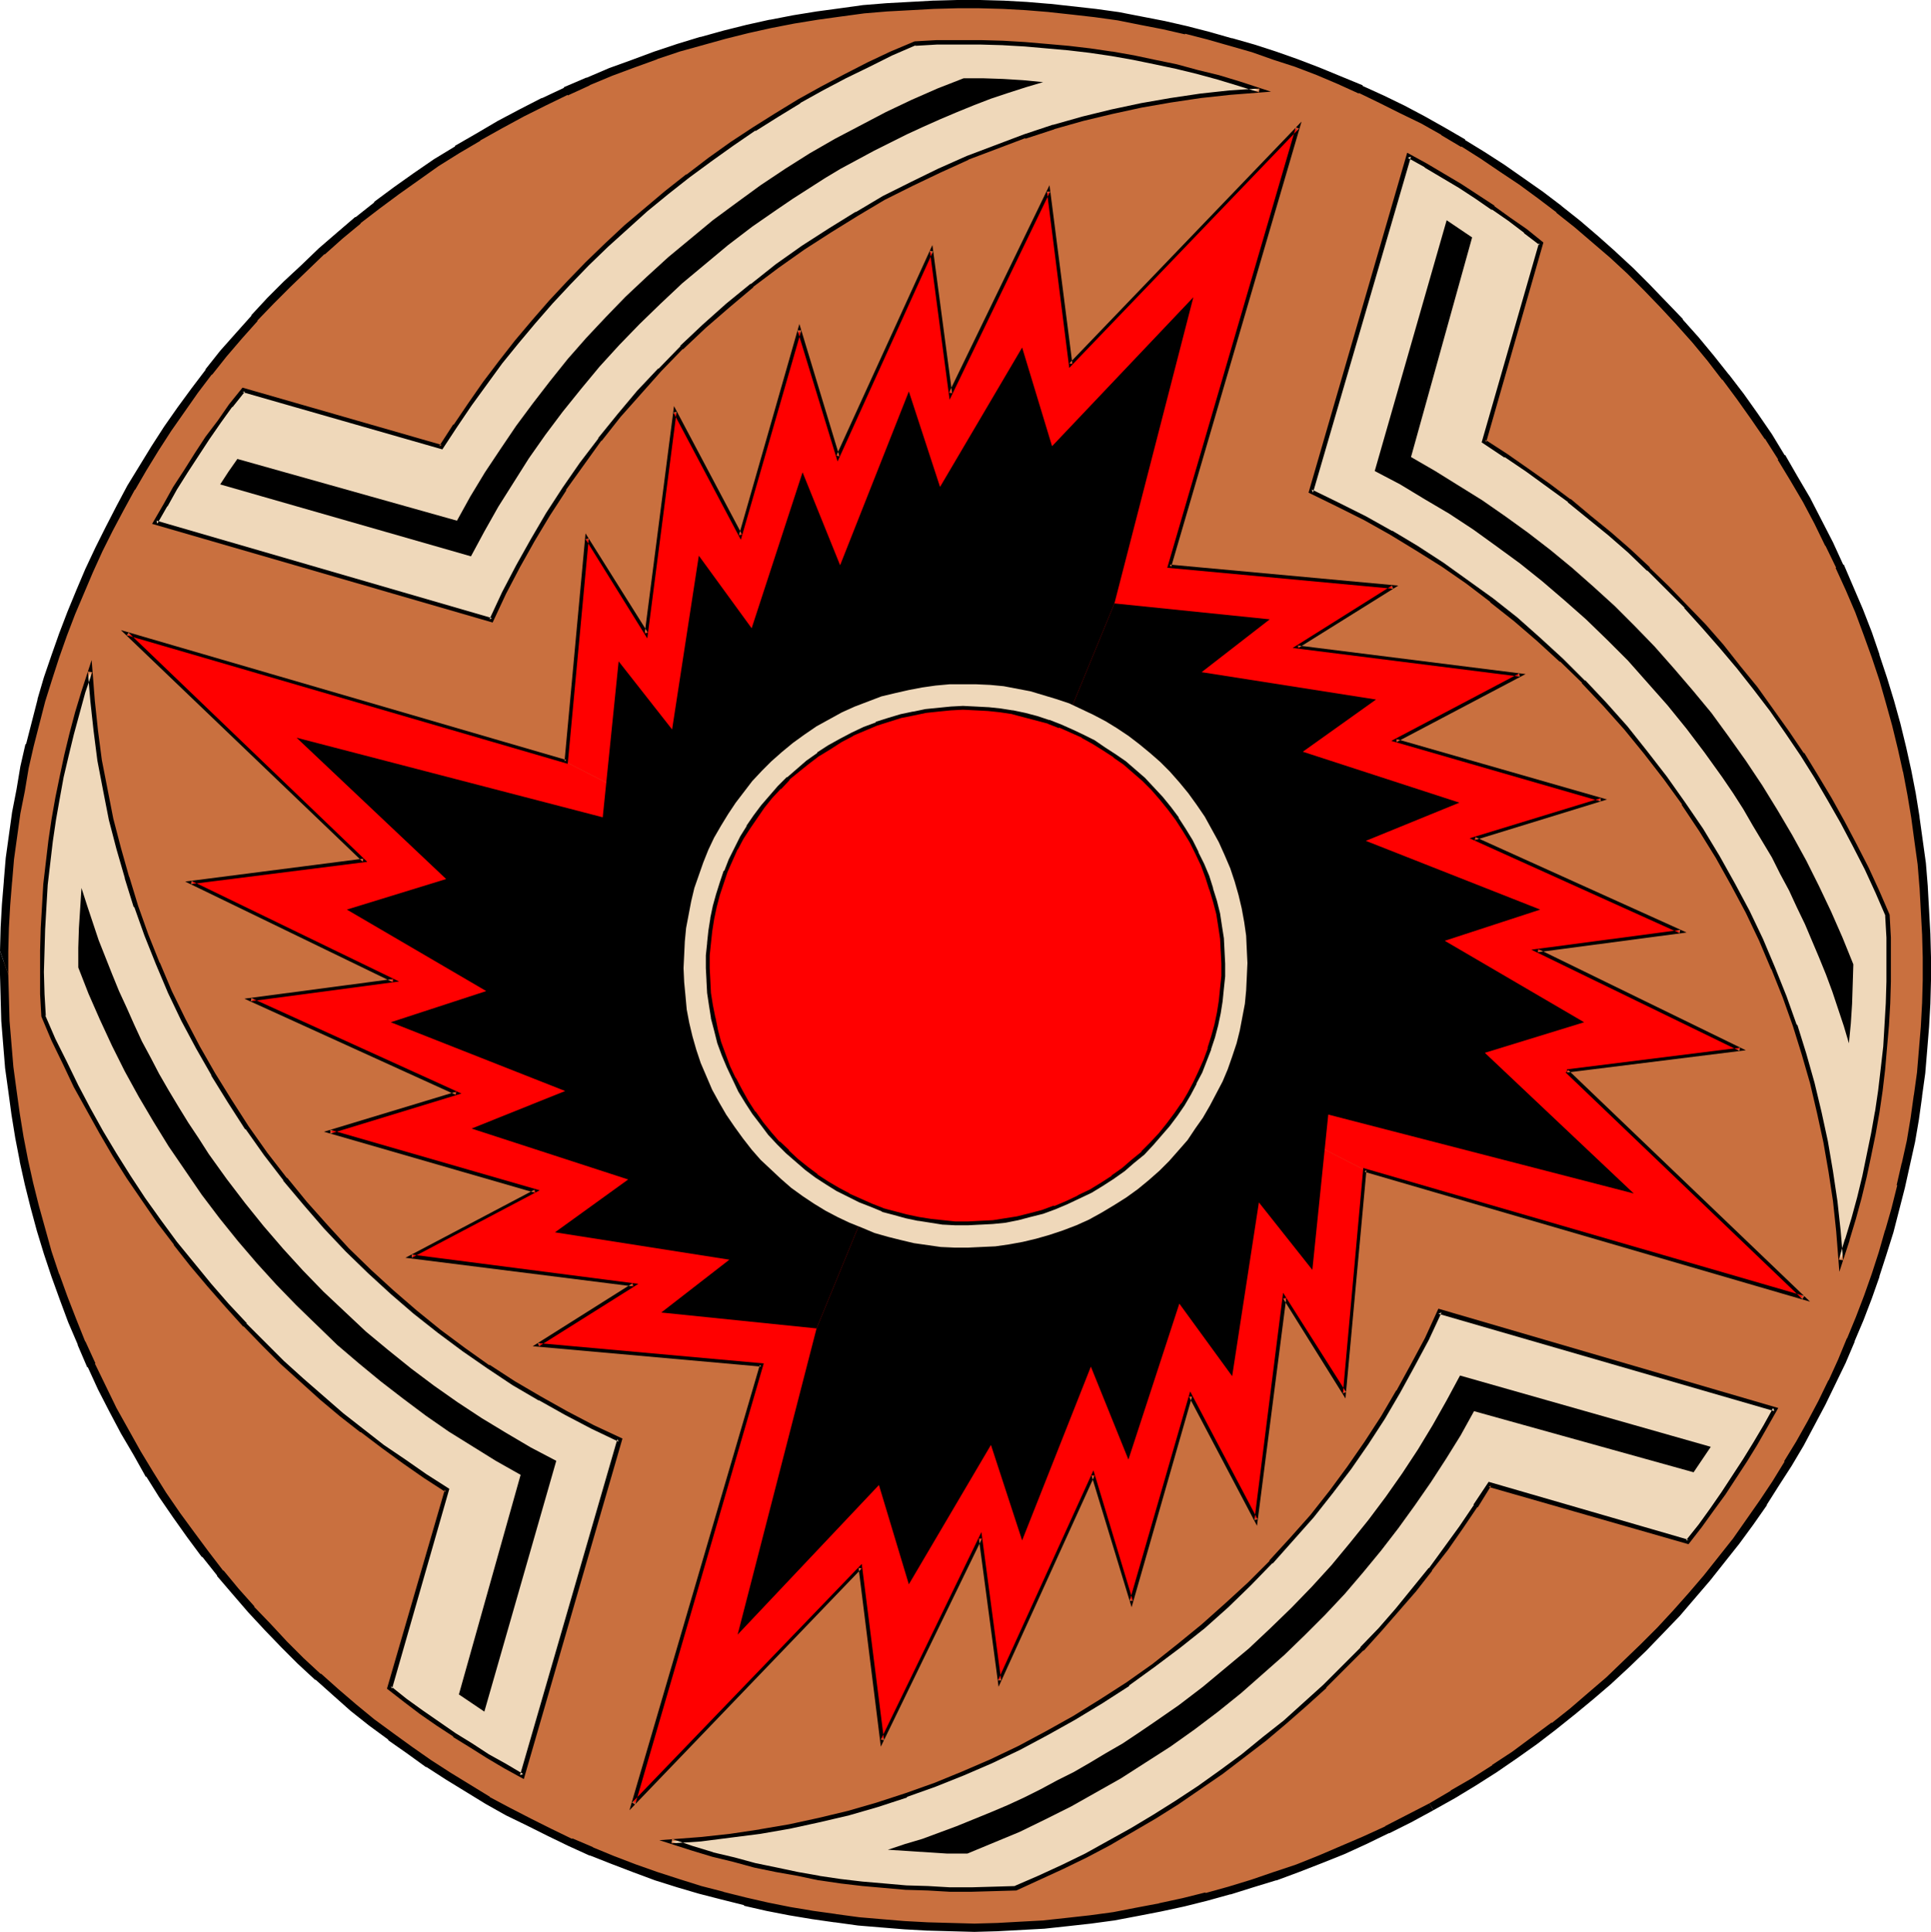 <?xml version="1.0" encoding="UTF-8" standalone="no"?>
<svg
   version="1.0"
   width="129.724mm"
   height="129.766mm"
   id="svg23"
   sodipodi:docname="Rosette 37.wmf"
   xmlns:inkscape="http://www.inkscape.org/namespaces/inkscape"
   xmlns:sodipodi="http://sodipodi.sourceforge.net/DTD/sodipodi-0.dtd"
   xmlns="http://www.w3.org/2000/svg"
   xmlns:svg="http://www.w3.org/2000/svg">
  <sodipodi:namedview
     id="namedview23"
     pagecolor="#ffffff"
     bordercolor="#000000"
     borderopacity="0.25"
     inkscape:showpageshadow="2"
     inkscape:pageopacity="0.0"
     inkscape:pagecheckerboard="0"
     inkscape:deskcolor="#d1d1d1"
     inkscape:document-units="mm" />
  <defs
     id="defs1">
    <pattern
       id="WMFhbasepattern"
       patternUnits="userSpaceOnUse"
       width="6"
       height="6"
       x="0"
       y="0" />
  </defs>
  <path
     style="fill:#c9703f;fill-opacity:1;fill-rule:evenodd;stroke:none"
     d="m 363.438,458.782 5.494,-3.232 5.333,-3.232 5.171,-3.232 5.171,-3.555 5.01,-3.555 4.848,-3.717 4.848,-3.717 4.686,-4.04 4.525,-3.878 4.525,-4.202 4.363,-4.202 4.202,-4.202 4.04,-4.363 3.878,-4.525 3.878,-4.525 3.717,-4.686 3.717,-4.686 3.394,-4.848 3.394,-4.848 3.232,-5.01 3.07,-5.01 3.07,-5.01 2.747,-5.171 2.747,-5.171 2.586,-5.333 2.586,-5.333 2.262,-5.333 2.262,-5.494 2.101,-5.494 1.939,-5.494 1.778,-5.494 1.616,-5.656 1.616,-5.656 1.454,-5.656 1.293,-5.656 1.131,-5.818 0.97,-5.818 0.97,-5.656 0.646,-5.818 0.646,-5.979 0.485,-5.818 0.323,-5.818 v -5.979 l 0.162,-5.818 -0.162,-5.979 -0.323,-5.818 -0.323,-5.979 -0.646,-5.979 -0.646,-5.818 -0.808,-5.979 -0.97,-5.818 -1.293,-5.979 -1.293,-5.818 -1.293,-5.818 -1.616,-5.818 -1.778,-5.818 -1.939,-5.818 -2.101,-5.818 -2.101,-5.656 -2.424,-5.656 -2.424,-5.818 -2.747,-5.494 -2.747,-5.656 -3.07,-5.494 -3.07,-5.494 -3.232,-5.333 -3.394,-5.333 -3.394,-5.171 -3.717,-5.01 -3.717,-4.848 -3.717,-4.848 -3.878,-4.686 -4.04,-4.525 -4.04,-4.525 -4.202,-4.202 -4.363,-4.202 -4.363,-4.202 -4.525,-3.878 -4.525,-3.878 -4.686,-3.717 -4.686,-3.555 -4.686,-3.555 -5.01,-3.394 -4.848,-3.232 -5.01,-3.07 -5.01,-2.909 -5.171,-2.909 -5.171,-2.747 -5.333,-2.586 -5.333,-2.424 -5.333,-2.424 -5.494,-2.262 -5.494,-2.101 -5.494,-1.939 -5.494,-1.778 -5.656,-1.616 -5.656,-1.616 -5.656,-1.454 -5.818,-1.293 -5.656,-1.131 -5.818,-0.97 -5.818,-0.808 -5.818,-0.808 -5.818,-0.485 -5.818,-0.485 -5.979,-0.323 -5.818,-0.162 h -5.818 l -5.979,0.162 -5.979,0.162 -5.818,0.323 -5.979,0.646 -5.818,0.646 -5.979,0.808 -5.979,1.131 -5.818,1.131 -5.818,1.293 -5.979,1.454 -5.818,1.616 -5.818,1.616 -5.818,1.939 -5.656,2.101 -5.818,2.101 -5.656,2.424 -5.656,2.586 -5.656,2.586 -5.494,2.909 -5.656,2.909 -5.494,3.07 -5.333,3.232 -5.333,3.394 -5.01,3.555 -5.01,3.555 -5.01,3.717 -4.686,3.717 -4.686,3.878 -4.525,4.04 -4.525,4.04 -4.363,4.202 -4.202,4.363 -4.04,4.363 -4.04,4.525 -3.878,4.525 -3.717,4.686 -3.555,4.686 -3.555,4.686 -3.394,5.01 -3.07,4.848 -3.07,5.01 -3.07,5.01 -2.909,5.333 -2.747,5.171 -2.586,5.171 -2.424,5.333 -2.262,5.494 -2.262,5.333 -2.101,5.494 -1.939,5.494 -1.778,5.494 -1.778,5.656 -1.454,5.656 -1.454,5.656 -1.293,5.818 -1.131,5.818 -0.97,5.656 -0.97,5.818 -0.646,5.818 -0.646,5.818 -0.323,5.818 -0.323,5.979 -0.323,5.818 v 5.979 l 0.162,5.818 0.323,5.979 0.323,5.979 0.646,5.818 0.646,5.979 0.808,5.818 1.131,5.979 0.97,5.818 1.293,5.818 1.616,5.979 1.616,5.818 1.616,5.818 1.939,5.818 2.101,5.656 2.101,5.818 2.424,5.656 2.586,5.656 2.586,5.656 2.909,5.656 2.909,5.494 3.07,5.494 3.232,5.333 3.394,5.333 3.555,5.01 3.555,5.01 3.717,5.01 3.717,4.848 3.878,4.525 4.04,4.686 4.04,4.363 4.202,4.363 4.363,4.202 4.363,4.04 4.525,4.04 4.525,3.878 4.525,3.717 4.848,3.555 4.686,3.555 4.848,3.394 5.01,3.07 5.01,3.232 5.01,2.909 5.171,2.909 5.333,2.747 5.171,2.586 5.333,2.424 5.333,2.262 5.494,2.262 5.494,2.101 5.494,1.939 5.494,1.939 5.656,1.616 5.656,1.454 5.656,1.454 5.818,1.293 5.656,1.131 5.818,1.131 5.818,0.808 5.818,0.646 5.818,0.646 5.818,0.485 5.979,0.323 5.818,0.162 h 5.979 l 5.818,-0.162 5.979,-0.323 5.818,-0.323 5.979,-0.485 5.818,-0.808 5.979,-0.808 5.818,-0.97 5.979,-1.131 5.818,-1.293 5.818,-1.454 5.979,-1.616 5.818,-1.778 5.656,-1.939 5.818,-1.939 5.656,-2.262 5.818,-2.262 5.656,-2.586 5.494,-2.586 5.656,-2.909 z"
     id="path1" />
  <path
     style="fill:#000000;fill-opacity:1;fill-rule:evenodd;stroke:none"
     d="m 363.923,459.59 5.494,-3.07 v 0 l 5.333,-3.232 v 0 l 5.333,-3.394 v 0 l 5.171,-3.555 5.01,-3.555 4.848,-3.717 v 0 l 4.848,-3.878 v 0 l 4.686,-3.878 4.525,-3.878 0.162,-0.162 4.363,-4.04 4.363,-4.202 4.202,-4.363 4.202,-4.363 v 0 l 3.878,-4.525 3.878,-4.525 3.717,-4.686 v 0 l 3.717,-4.686 v 0 l 3.555,-4.848 3.394,-4.848 v -0.162 l 3.07,-4.848 3.232,-5.01 v 0 l 3.07,-5.171 v 0 l 2.747,-5.171 2.747,-5.171 2.586,-5.333 v 0 l 2.586,-5.333 v 0 l 2.262,-5.333 v -0.162 l 2.262,-5.333 2.101,-5.494 1.939,-5.494 v -0.162 l 1.778,-5.494 1.778,-5.656 v 0 l 1.454,-5.656 1.454,-5.656 v 0 l 1.293,-5.818 v 0 l 1.293,-5.818 0.97,-5.656 0.808,-5.818 v -0.162 l 0.808,-5.818 0.485,-5.818 v 0 l 0.485,-5.979 0.323,-5.818 v 0 l 0.162,-5.979 v -5.818 l -0.162,-5.979 v 0 l -0.323,-5.979 -0.323,-5.818 v -0.162 l -0.485,-5.979 -0.808,-5.818 -0.808,-5.818 v -0.162 l -0.97,-5.979 -1.131,-5.818 v 0 l -1.293,-5.818 -1.454,-5.979 v 0 l -1.616,-5.818 v 0 l -1.778,-5.818 -1.939,-5.818 v -0.162 l -1.939,-5.656 -2.262,-5.818 -2.424,-5.656 v 0 l -2.424,-5.656 h -0.162 l -2.586,-5.656 v 0 l -2.909,-5.656 -2.909,-5.656 -3.232,-5.494 v 0 l -3.07,-5.333 h -0.162 l -3.232,-5.333 v 0 l -3.555,-5.171 -3.555,-5.01 -3.717,-4.848 -0.162,-0.162 -3.717,-4.686 -3.878,-4.686 -4.04,-4.525 v -0.162 l -4.202,-4.363 -4.202,-4.363 -4.202,-4.202 -4.363,-4.04 -0.162,-0.162 -4.363,-3.878 -4.525,-3.878 -4.686,-3.717 -0.162,-0.162 -4.686,-3.555 -4.848,-3.394 -4.848,-3.394 v 0 l -5.01,-3.232 -5.01,-3.07 v -0.162 l -5.01,-2.909 v 0 l -5.171,-2.909 -5.171,-2.747 -5.333,-2.586 v 0 l -5.333,-2.424 v -0.162 l -5.494,-2.262 v 0 l -5.494,-2.262 -5.494,-2.101 -5.494,-1.939 v 0 l -5.494,-1.778 -5.656,-1.616 h -0.162 l -5.656,-1.616 -5.656,-1.454 v 0 L 295.728,5.333 v 0 l -5.818,-1.131 -5.818,-1.131 -5.818,-0.808 v 0 l -5.818,-0.646 -5.818,-0.646 h -0.162 L 260.661,0.485 254.843,0.162 248.864,0 h -5.818 l -5.979,0.162 h -0.162 l -5.818,0.323 -5.979,0.323 v 0 l -5.979,0.485 -5.818,0.808 -5.979,0.808 v 0 l -5.979,0.97 -5.818,1.131 h -0.162 l -5.818,1.293 -5.818,1.454 v 0 l -5.818,1.616 h -0.162 l -5.818,1.778 -5.818,1.939 v 0 l -5.656,2.101 -5.818,2.101 -5.656,2.424 h -0.162 l -5.656,2.424 v 0.162 l -5.494,2.586 h -0.162 l -5.656,2.909 -5.494,2.909 -5.494,3.232 v 0 l -5.333,3.07 v 0.162 l -5.333,3.232 v 0 l -5.171,3.555 -5.01,3.555 -5.01,3.717 v 0.162 l -4.686,3.717 h -0.162 l -4.525,3.878 -4.686,4.04 v 0 l -4.363,4.202 -4.525,4.202 -4.202,4.202 -4.04,4.363 v 0.162 l -4.04,4.525 -3.878,4.363 -3.717,4.686 v 0.162 l -3.555,4.686 v 0 l -3.555,4.848 -3.394,4.848 v 0 l -3.232,5.01 -3.07,5.01 v 0 l -3.07,5.01 v 0 l -2.747,5.171 -2.747,5.333 -2.586,5.171 v 0 l -2.586,5.494 v 0 l -2.262,5.333 v 0 l -2.262,5.494 -2.101,5.494 -1.939,5.494 v 0 l -1.939,5.656 -1.616,5.494 v 0.162 l -1.454,5.656 -1.454,5.656 H 6.464 l -1.293,5.656 v 0 l -0.97,5.818 -1.131,5.818 -0.808,5.818 v 0 l -0.808,5.818 -0.485,5.818 v 0.162 L 0.485,229.633 0.162,235.451 0,241.43 v 0 l 2.101,5.979 v -5.979 0.162 l 0.162,-5.979 0.323,-5.818 0.485,-5.979 v 0.162 l 0.485,-5.818 0.808,-5.818 v 0 l 0.808,-5.818 1.131,-5.656 0.97,-5.818 v 0 l 1.293,-5.656 v 0 l 1.454,-5.656 1.454,-5.656 v 0 l 1.778,-5.656 1.778,-5.494 v 0 l 1.939,-5.494 2.101,-5.494 2.262,-5.333 v 0 l 2.262,-5.333 v 0 l 2.424,-5.333 v 0 l 2.586,-5.171 2.747,-5.171 2.909,-5.333 v 0.162 l 2.909,-5.01 v 0 l 3.07,-5.01 3.232,-5.01 v 0 l 3.394,-4.848 3.394,-4.848 v 0 l 3.555,-4.686 v 0.162 l 3.717,-4.686 3.878,-4.525 4.04,-4.525 h -0.162 l 4.202,-4.363 4.202,-4.202 4.363,-4.202 4.363,-4.202 v 0.162 l 4.525,-4.04 4.686,-3.878 h -0.162 l 4.848,-3.717 v 0 l 5.01,-3.717 5.01,-3.555 5.01,-3.555 v 0 l 5.171,-3.232 v 0 l 5.494,-3.232 h -0.162 l 5.494,-3.07 5.656,-3.07 5.494,-2.747 v 0 l 5.656,-2.747 v 0.162 l 5.656,-2.586 h -0.162 l 5.818,-2.424 5.656,-2.101 5.818,-2.101 h -0.162 l 5.818,-1.939 5.818,-1.616 v 0 l 5.818,-1.616 v 0 l 5.818,-1.454 5.818,-1.293 v 0 l 5.818,-1.131 5.979,-0.97 v 0 l 5.818,-0.808 5.979,-0.808 5.818,-0.485 v 0 l 5.979,-0.323 5.818,-0.323 v 0 l 5.979,-0.162 h 5.818 -0.162 l 5.979,0.162 5.818,0.323 5.979,0.485 h -0.162 l 5.979,0.646 5.656,0.646 v 0 l 5.818,0.808 5.656,1.131 5.818,1.131 v 0 l 5.656,1.293 V 8.565 l 5.656,1.454 5.656,1.616 v 0 l 5.656,1.616 5.494,1.939 v 0 l 5.494,1.778 5.494,2.101 5.333,2.262 v 0 l 5.333,2.424 v -0.162 l 5.333,2.586 v 0 l 5.171,2.586 5.333,2.586 5.171,2.909 h -0.162 l 5.171,3.07 v -0.162 l 4.848,3.07 5.01,3.394 v 0 l 4.848,3.232 4.848,3.555 4.686,3.555 h -0.162 l 4.686,3.717 4.525,3.878 4.525,3.878 v 0 l 4.363,4.04 4.202,4.202 4.202,4.363 4.202,4.525 -0.162,-0.162 4.04,4.525 3.878,4.686 3.717,4.848 v -0.162 l 3.717,5.01 3.555,5.01 3.555,5.171 v -0.162 l 3.394,5.333 h -0.162 l 3.232,5.333 v 0 l 3.232,5.494 2.909,5.494 2.747,5.656 v -0.162 l 2.747,5.656 h -0.162 l 2.586,5.656 v 0 l 2.424,5.656 2.101,5.656 2.101,5.818 v 0 l 1.939,5.818 1.616,5.656 v 0 l 1.616,5.818 v 0 l 1.454,5.979 1.293,5.818 v -0.162 l 1.131,5.979 0.97,5.818 v 0 l 0.808,5.979 0.808,5.818 0.485,5.979 v -0.162 l 0.323,5.979 0.323,5.979 v -0.162 l 0.162,5.979 v 5.818 l -0.162,5.979 v -0.162 l -0.323,5.979 -0.485,5.818 v 0 l -0.485,5.818 -0.808,5.818 v -0.162 l -0.808,5.818 -0.97,5.818 -1.293,5.818 v -0.162 l -1.293,5.656 h 0.162 l -1.454,5.818 -1.616,5.656 v -0.162 l -1.616,5.656 -1.778,5.494 v 0 l -1.939,5.494 -2.101,5.494 -2.262,5.494 v -0.162 l -2.262,5.494 v 0 l -2.424,5.333 v -0.162 l -2.586,5.333 -2.747,5.171 -2.909,5.171 v 0 l -3.07,5.01 h 0.162 l -3.07,5.01 -3.232,4.848 v 0 l -3.394,4.848 -3.394,4.848 v 0 l -3.717,4.686 v 0 l -3.717,4.686 -3.878,4.525 -3.878,4.363 v 0 l -4.04,4.363 -4.202,4.202 -4.363,4.202 -4.363,4.202 v 0 l -4.525,3.878 -4.686,4.04 v 0 l -4.686,3.717 v -0.162 l -5.01,3.717 -5.01,3.717 -5.171,3.394 h 0.162 l -5.333,3.394 v 0 l -5.333,3.07 h 0.162 l -5.494,3.232 z"
     id="path2" />
  <path
     style="fill:#000000;fill-opacity:1;fill-rule:evenodd;stroke:none"
     d="m 0,241.43 v 5.979 l 0.162,5.818 v 0.162 l 0.162,5.818 0.485,5.979 v 0 l 0.485,5.979 0.808,5.818 0.808,5.979 v 0 l 0.97,5.979 1.131,5.818 v 0.162 l 1.293,5.818 v 0 l 1.454,5.818 1.616,5.979 v 0 l 1.778,5.818 1.939,5.818 v 0 l 2.101,5.818 2.101,5.656 2.424,5.656 v 0.162 l 2.424,5.656 h 0.162 l 2.586,5.656 v 0 l 2.909,5.656 2.909,5.494 3.232,5.494 v 0 l 3.07,5.494 h 0.162 l 3.232,5.171 v 0 l 3.555,5.171 3.555,5.01 3.717,5.01 h 0.162 l 3.717,4.686 v 0.162 l 3.878,4.525 4.04,4.686 v 0 l 4.202,4.525 4.202,4.363 4.202,4.202 4.363,4.04 h 0.162 l 4.525,4.04 4.363,3.878 4.686,3.717 v 0 l 4.848,3.555 v 0.162 l 4.848,3.394 4.686,3.394 h 0.162 l 5.01,3.232 5.01,3.07 v 0 l 5.01,3.07 v 0 l 5.171,2.909 5.333,2.586 5.171,2.586 v 0 l 5.333,2.586 v 0 l 5.333,2.424 h 0.162 l 5.333,2.101 5.494,2.101 5.656,2.101 v 0 l 5.656,1.778 5.494,1.616 5.656,1.454 v 0 l 5.818,1.454 v 0.162 l 5.656,1.293 v 0 l 5.818,1.131 5.818,0.97 5.656,0.808 h 0.162 l 5.818,0.808 5.818,0.485 v 0 l 5.979,0.485 5.818,0.323 h 0.162 l 5.818,0.162 5.979,0.162 5.818,-0.162 v 0 l 5.979,-0.323 5.979,-0.323 v 0 l 5.979,-0.646 5.818,-0.646 5.979,-0.808 v 0 l 5.979,-1.131 5.818,-1.131 v 0 l 5.979,-1.293 5.818,-1.454 v 0 l 5.818,-1.616 h 0.162 l 5.656,-1.778 5.818,-1.778 h 0.162 l 5.656,-2.101 5.818,-2.262 5.656,-2.262 v 0 l 5.656,-2.586 v 0 l 5.656,-2.747 h 0.162 l 5.494,-2.747 5.656,-3.07 -0.97,-1.778 -5.656,2.909 -5.656,2.909 h 0.162 l -5.656,2.586 v 0 l -5.656,2.424 v 0 l -5.656,2.424 -5.656,2.262 -5.818,1.939 v 0 l -5.656,1.939 -5.818,1.778 v 0 l -5.818,1.616 v -0.162 l -5.818,1.454 -5.979,1.293 h 0.162 l -5.979,1.131 -5.818,1.131 v 0 l -5.979,0.808 -5.818,0.646 -5.979,0.646 h 0.162 l -5.979,0.323 -5.818,0.323 v 0 l -5.818,0.162 -5.979,-0.162 -5.818,-0.162 v 0 l -5.979,-0.323 -5.818,-0.485 v 0 l -5.656,-0.485 -5.979,-0.808 h 0.162 l -5.818,-0.808 -5.818,-0.97 -5.656,-1.131 v 0 l -5.656,-1.293 v 0 l -5.818,-1.454 h 0.162 l -5.656,-1.454 -5.656,-1.778 -5.494,-1.778 v 0 l -5.494,-1.939 -5.494,-2.101 -5.494,-2.262 h 0.162 l -5.333,-2.262 v 0.162 l -5.333,-2.586 v 0 l -5.171,-2.586 -5.333,-2.747 -5.171,-2.747 h 0.162 l -5.01,-3.07 v 0 l -5.01,-3.07 -5.01,-3.232 v 0 l -4.848,-3.394 -4.686,-3.394 v 0 l -4.848,-3.555 v 0 l -4.525,-3.717 -4.525,-3.878 -4.525,-4.04 v 0.162 l -4.363,-4.04 -4.202,-4.202 -4.202,-4.525 -4.202,-4.363 h 0.162 l -4.04,-4.525 -3.878,-4.686 v 0.162 l -3.717,-4.848 v 0 l -3.717,-5.01 -3.555,-4.848 -3.555,-5.171 v 0 l -3.232,-5.171 v 0 l -3.232,-5.333 v 0 l -3.07,-5.494 -3.07,-5.494 -2.747,-5.656 v 0 l -2.747,-5.656 h 0.162 l -2.586,-5.656 v 0.162 l -2.262,-5.656 -2.262,-5.818 -2.101,-5.818 v 0.162 l -1.939,-5.818 -1.616,-5.818 v 0 l -1.616,-5.818 -1.454,-5.818 v 0 l -1.293,-5.818 v 0 l -1.131,-5.818 -0.97,-5.979 v 0 l -0.808,-5.818 -0.808,-5.979 -0.485,-5.818 v 0 l -0.485,-5.818 -0.162,-5.979 v 0 l -0.162,-5.818 z"
     id="path3" />
  <path
     style="fill:#efd8ba;fill-opacity:1;fill-rule:evenodd;stroke:none"
     d="m 319.806,22.947 -7.434,0.485 -7.595,0.97 -7.434,0.97 -7.595,1.454 -7.434,1.454 -7.434,1.939 -7.434,2.101 -7.272,2.262 -7.272,2.747 -7.272,2.747 -7.11,3.232 -7.11,3.394 -6.949,3.555 -6.949,4.04 -6.787,4.202 -6.787,4.363 -6.626,4.686 -6.302,5.01 -6.302,5.01 -5.979,5.171 -5.656,5.494 -5.494,5.656 -5.333,5.656 -5.01,5.979 -5.01,5.979 -4.525,6.302 -4.363,6.302 -4.202,6.464 -3.878,6.626 -3.717,6.626 -3.555,6.787 -3.232,6.949 -85.325,-24.886 2.586,-4.363 2.424,-4.363 2.747,-4.363 2.747,-4.202 2.747,-4.202 2.909,-4.04 3.07,-4.202 3.07,-3.878 50.258,14.544 3.555,-5.494 3.717,-5.494 3.878,-5.333 3.878,-5.333 4.202,-5.171 4.202,-5.01 4.363,-5.01 4.686,-5.01 4.686,-4.686 4.686,-4.686 5.01,-4.686 5.171,-4.363 5.333,-4.525 5.333,-4.202 5.494,-4.04 5.656,-4.04 5.656,-3.717 5.656,-3.555 5.818,-3.555 5.818,-3.232 5.656,-3.07 5.979,-2.909 5.979,-2.909 5.979,-2.586 5.494,-0.162 5.656,-0.162 h 5.494 l 5.656,0.323 5.494,0.162 5.494,0.485 5.656,0.646 5.494,0.646 5.494,0.808 5.494,0.808 5.333,1.131 5.494,1.293 5.333,1.293 5.333,1.454 5.333,1.454 z"
     id="path4" />
  <path
     style="fill:#000000;fill-opacity:1;fill-rule:evenodd;stroke:none"
     d="m 319.644,23.432 0.162,-0.97 -7.595,0.485 -7.434,0.808 -7.595,1.131 v 0 l -7.434,1.293 -7.595,1.616 -7.272,1.778 -7.434,2.101 h -0.162 l -7.272,2.424 v 0 l -7.272,2.747 -7.272,2.747 v 0 l -7.272,3.232 -6.949,3.394 -7.11,3.555 -6.787,4.04 h -0.162 l -6.787,4.202 -6.787,4.363 v 0 l -6.626,4.686 -6.302,5.01 h -0.162 l -6.141,5.01 -5.979,5.333 -5.656,5.333 v 0.162 l -5.494,5.656 h -0.162 l -5.333,5.656 -5.01,5.979 -4.848,5.979 v 0.162 l -4.686,6.141 -4.363,6.302 v 0 l -4.202,6.464 -3.878,6.626 v 0 l -3.717,6.626 -3.555,6.787 -3.232,6.949 0.646,-0.323 -85.163,-24.725 0.162,0.808 2.586,-4.525 v 0.162 l 2.424,-4.363 2.747,-4.363 2.747,-4.202 2.747,-4.202 v 0 l 2.909,-4.202 2.909,-4.04 v 0.162 l 3.232,-4.04 -0.646,0.162 50.742,14.544 3.717,-5.656 v 0 l 3.717,-5.494 3.878,-5.333 3.878,-5.333 v 0 l 4.202,-5.171 4.202,-5.01 4.363,-5.01 4.525,-4.848 v 0 l 4.686,-4.848 4.848,-4.686 v 0 l 5.01,-4.525 5.01,-4.525 5.333,-4.363 5.333,-4.202 v 0 l 5.494,-4.04 5.656,-4.04 5.656,-3.878 v 0.162 l 5.656,-3.555 5.818,-3.555 h -0.162 l 5.818,-3.232 5.818,-3.07 5.979,-2.909 5.818,-2.909 5.979,-2.586 -0.162,0.162 5.494,-0.323 h 5.656 5.494 l 5.656,0.162 h -0.162 l 5.656,0.323 5.494,0.485 5.494,0.485 5.494,0.646 5.494,0.808 v 0 l 5.494,0.97 5.494,1.131 5.333,1.131 5.333,1.293 5.333,1.454 v 0 l 5.333,1.616 5.171,1.616 3.07,-0.162 -7.918,-2.586 -5.333,-1.616 v 0 l -5.333,-1.293 -5.333,-1.454 -5.494,-1.131 -5.333,-1.131 -5.494,-0.97 h -0.162 l -5.494,-0.808 -5.494,-0.646 -5.494,-0.485 -5.656,-0.485 -5.494,-0.323 v 0 l -5.656,-0.162 h -5.494 -5.656 l -5.656,0.323 -6.141,2.586 -5.818,2.747 -5.979,3.07 -5.818,3.07 -5.818,3.232 v 0 l -5.818,3.555 -5.656,3.555 v 0 l -5.656,3.717 -5.656,4.04 -5.494,4.202 h -0.162 l -5.333,4.202 -5.171,4.363 -5.171,4.363 -5.01,4.686 v 0 l -4.848,4.686 -4.686,4.848 v 0 l -4.525,4.848 -4.363,5.01 -4.363,5.171 -4.04,5.171 v 0 l -4.04,5.333 -3.717,5.333 -3.717,5.494 h -0.162 l -3.555,5.494 0.646,-0.323 -50.581,-14.544 -3.394,4.202 v 0 l -2.909,4.202 -3.07,4.04 v 0 l -2.747,4.202 -2.747,4.363 -2.747,4.202 -2.424,4.363 v 0 l -2.909,5.01 86.456,25.048 3.394,-7.272 3.555,-6.787 3.717,-6.626 v 0 l 3.878,-6.464 4.202,-6.464 h -0.162 l 4.525,-6.302 4.525,-6.302 v 0.162 l 4.848,-6.141 5.171,-5.818 5.171,-5.818 v 0 L 173.397,88.557 v 0.162 l 5.818,-5.494 5.979,-5.171 6.141,-5.171 h -0.162 l 6.464,-4.848 6.626,-4.686 v 0 l 6.787,-4.363 6.787,-4.202 v 0 l 6.787,-4.04 7.11,-3.555 7.11,-3.394 7.11,-3.232 h -0.162 l 7.272,-2.747 7.272,-2.747 v 0.162 l 7.434,-2.424 h -0.162 l 7.434,-2.101 7.434,-1.778 7.434,-1.616 7.434,-1.293 v 0 l 7.595,-1.131 7.434,-0.808 10.342,-0.808 z"
     id="path5" />
  <path
     style="fill:#efd8ba;fill-opacity:1;fill-rule:evenodd;stroke:none"
     d="m 22.947,170.488 0.485,7.434 0.808,7.595 1.131,7.595 1.293,7.434 1.616,7.434 1.778,7.434 2.101,7.434 2.424,7.272 2.586,7.272 2.909,7.272 3.07,7.11 3.394,7.11 3.717,6.949 3.878,6.949 4.202,6.787 4.363,6.787 4.848,6.626 4.848,6.464 5.171,6.141 5.171,5.979 5.494,5.656 5.494,5.494 5.818,5.333 5.979,5.01 5.979,5.01 6.302,4.525 6.302,4.363 6.302,4.202 6.626,3.878 6.626,3.717 6.787,3.555 6.949,3.232 -24.725,85.325 -4.363,-2.586 -4.525,-2.424 -4.202,-2.747 -4.202,-2.586 -4.202,-2.909 -4.202,-2.909 -4.04,-3.07 -4.04,-3.07 14.544,-50.258 -5.494,-3.555 -5.333,-3.717 -5.494,-3.878 -5.171,-3.878 -5.171,-4.202 -5.171,-4.202 -5.01,-4.363 -4.848,-4.686 -4.848,-4.686 -4.686,-4.686 -4.525,-5.01 -4.525,-5.171 -4.363,-5.171 -4.202,-5.494 -4.202,-5.494 -4.04,-5.656 -3.717,-5.656 -3.555,-5.656 -3.394,-5.818 -3.232,-5.656 -3.07,-5.818 -2.909,-5.979 -2.909,-5.979 -2.586,-5.979 -0.162,-5.494 -0.162,-5.656 v -5.494 l 0.162,-5.656 0.323,-5.494 0.485,-5.494 0.485,-5.656 0.646,-5.494 0.808,-5.494 0.97,-5.333 1.131,-5.494 1.131,-5.333 1.454,-5.494 1.293,-5.333 1.616,-5.333 z"
     id="path6" />
  <path
     style="fill:#000000;fill-opacity:1;fill-rule:evenodd;stroke:none"
     d="m 23.432,170.649 -1.131,-0.162 0.646,7.595 0.808,7.434 0.97,7.595 v 0 l 1.454,7.595 1.454,7.434 1.939,7.434 2.101,7.272 v 0.162 l 2.262,7.272 h 0.162 l 2.586,7.272 2.909,7.272 v 0 l 3.07,7.272 3.394,7.11 3.717,6.949 3.878,6.787 v 0.162 l 4.202,6.787 4.363,6.787 h 0.162 l 4.686,6.626 4.848,6.302 v 0.162 l 5.171,6.141 5.171,5.979 5.494,5.818 v 0 l 5.656,5.494 v 0 l 5.818,5.333 5.818,5.01 6.141,4.848 v 0 l 6.302,4.686 6.302,4.363 v 0 l 6.302,4.202 6.626,3.878 h 0.162 l 6.626,3.717 6.787,3.555 6.787,3.232 -0.323,-0.646 -24.725,85.325 0.808,-0.323 -4.363,-2.586 -4.363,-2.424 v 0 l -4.202,-2.747 -4.202,-2.586 v 0 l -4.202,-2.909 -4.202,-2.909 -4.04,-2.909 v 0 l -4.04,-3.232 0.323,0.646 14.544,-50.742 -5.818,-3.717 v 0 l -5.333,-3.717 -5.494,-3.717 -5.171,-4.04 v 0 l -5.171,-4.04 -5.01,-4.363 -5.01,-4.363 -5.01,-4.525 v 0 l -4.686,-4.686 -4.848,-4.848 h 0.162 l -4.686,-5.01 -4.363,-5.01 -4.363,-5.333 -4.363,-5.333 v 0 l -4.04,-5.494 -4.04,-5.656 -3.717,-5.656 v 0 l -3.555,-5.656 -3.394,-5.656 v 0 l -3.232,-5.818 -3.07,-5.818 -2.909,-5.979 -2.909,-5.818 -2.586,-5.979 0.162,0.162 -0.323,-5.494 -0.162,-5.656 0.162,-5.494 0.162,-5.656 v 0.162 l 0.323,-5.656 0.323,-5.494 0.646,-5.494 0.646,-5.494 0.808,-5.494 v 0 l 0.97,-5.494 0.97,-5.333 1.293,-5.494 1.293,-5.333 1.454,-5.333 v 0 l 1.454,-5.333 1.778,-5.171 -0.162,-3.07 -2.586,7.918 -1.616,5.333 v 0 l -1.454,5.494 -1.293,5.333 -1.131,5.333 -1.131,5.494 -0.97,5.494 v 0 l -0.808,5.494 -0.646,5.494 -0.646,5.494 -0.323,5.656 -0.323,5.494 v 0 l -0.162,5.656 v 5.494 5.656 l 0.323,5.656 2.586,6.141 2.909,5.979 2.747,5.818 3.232,5.818 3.232,5.818 v 0 l 3.394,5.818 3.555,5.656 v 0 l 3.878,5.656 3.878,5.656 4.202,5.494 v 0.162 l 4.202,5.333 4.363,5.171 4.525,5.171 4.525,5.01 h 0.162 l 4.686,4.848 4.686,4.686 v 0 l 5.01,4.525 5.01,4.525 5.01,4.202 5.171,4.04 h 0.162 l 5.333,4.04 5.333,3.878 5.333,3.717 v 0 l 5.494,3.555 -0.162,-0.646 -14.706,50.581 4.363,3.394 v 0 l 4.04,3.07 4.202,2.909 4.202,2.747 v 0.162 l 4.202,2.586 4.363,2.747 v 0 l 4.363,2.586 5.01,2.747 25.048,-86.456 -7.272,-3.394 -6.787,-3.555 -6.626,-3.717 v 0 l -6.626,-3.878 -6.464,-4.202 v 0.162 l -6.141,-4.363 -6.302,-4.686 v 0 l -5.979,-4.848 -5.979,-5.171 -5.656,-5.171 v 0 l -5.656,-5.494 v 0 l -5.333,-5.818 -5.333,-5.979 -5.01,-6.141 v 0.162 l -5.01,-6.464 -4.686,-6.626 v 0 l -4.363,-6.787 -4.202,-6.787 v 0 l -3.878,-6.787 -3.717,-7.11 -3.394,-6.949 -3.07,-7.272 v 0.162 l -2.909,-7.272 -2.586,-7.272 v 0 l -2.262,-7.434 v 0.162 l -2.101,-7.434 -1.939,-7.434 -1.454,-7.434 -1.454,-7.434 v 0 l -0.97,-7.434 -0.808,-7.595 -0.808,-10.342 z"
     id="path7" />
  <path
     style="fill:#efd8ba;fill-opacity:1;fill-rule:evenodd;stroke:none"
     d="m 170.326,467.508 7.595,-0.646 7.595,-0.808 7.434,-0.97 7.434,-1.454 7.595,-1.616 7.434,-1.778 7.272,-2.101 7.434,-2.424 7.272,-2.586 7.11,-2.909 7.272,-3.07 7.11,-3.394 6.949,-3.717 6.949,-3.878 6.787,-4.202 6.787,-4.363 6.464,-4.686 6.464,-5.01 6.141,-5.01 5.979,-5.333 5.818,-5.494 5.494,-5.494 5.333,-5.818 5.01,-5.818 4.848,-6.141 4.686,-6.141 4.363,-6.302 4.202,-6.464 3.878,-6.626 3.717,-6.626 3.555,-6.787 3.232,-6.949 85.163,24.725 -2.424,4.525 -2.586,4.363 -2.586,4.202 -2.747,4.202 -2.747,4.202 -2.909,4.202 -3.07,4.04 -3.07,4.04 -50.419,-14.544 -3.555,5.494 -3.555,5.494 -3.878,5.333 -4.04,5.171 -4.04,5.333 -4.363,5.01 -4.363,5.01 -4.525,4.848 -4.686,4.848 -4.848,4.686 -4.848,4.525 -5.171,4.525 -5.171,4.363 -5.494,4.202 -5.494,4.202 -5.656,4.04 -5.656,3.717 -5.656,3.555 -5.818,3.394 -5.656,3.394 -5.979,3.07 -5.818,2.909 -5.979,2.747 -5.979,2.586 -5.494,0.323 h -5.656 -5.656 l -5.494,-0.162 -5.494,-0.323 -5.656,-0.323 -5.494,-0.646 -5.494,-0.646 -5.494,-0.808 -5.494,-0.97 -5.333,-0.97 -5.494,-1.293 -5.333,-1.293 -5.333,-1.454 -5.333,-1.616 z"
     id="path8" />
  <path
     style="fill:#000000;fill-opacity:1;fill-rule:evenodd;stroke:none"
     d="m 170.649,466.862 -0.162,1.131 7.434,-0.485 7.595,-0.97 7.595,-0.97 v 0 l 7.434,-1.293 7.434,-1.616 7.595,-1.778 7.272,-2.101 v 0 l 7.434,-2.424 v -0.162 l 7.272,-2.586 7.272,-2.909 v 0 l 7.11,-3.07 7.11,-3.394 6.949,-3.717 6.949,-3.878 v 0 l 6.949,-4.202 6.787,-4.363 v -0.162 l 6.464,-4.686 6.464,-4.848 v 0 l 6.302,-5.01 5.979,-5.333 5.656,-5.494 v 0 l 5.494,-5.656 h 0.162 l 5.171,-5.818 5.171,-5.818 4.848,-6.141 v 0 l 4.686,-6.141 4.363,-6.302 v 0 l 4.202,-6.464 3.878,-6.626 v 0 l 3.717,-6.787 3.555,-6.626 3.232,-6.949 -0.808,0.323 85.325,24.725 -0.323,-0.808 -2.424,4.363 v 0 l -2.586,4.363 -2.586,4.202 -2.747,4.202 -2.747,4.202 v 0 l -2.909,4.202 -2.909,4.04 v 0 l -3.232,4.04 0.646,-0.162 -50.742,-14.706 -3.878,5.818 h 0.162 l -3.717,5.494 -3.878,5.333 -3.878,5.333 v -0.162 l -4.202,5.171 -4.202,5.171 -4.363,5.01 -4.686,4.848 h 0.162 l -4.686,4.686 -4.848,4.848 v 0 l -5.01,4.525 -5.01,4.525 -5.333,4.202 -5.333,4.363 v 0 l -5.494,4.04 -5.656,4.04 -5.656,3.717 v 0 l -5.656,3.555 -5.656,3.394 v 0 l -5.818,3.232 -5.818,3.232 -5.979,2.909 -5.979,2.747 -5.979,2.586 h 0.323 l -5.494,0.162 -5.656,0.162 h -5.656 l -5.494,-0.323 -5.494,-0.162 v 0 l -5.494,-0.485 -5.656,-0.485 -5.494,-0.646 -5.494,-0.808 h 0.162 l -5.494,-0.97 -5.333,-1.131 -5.494,-1.131 -5.333,-1.454 -5.494,-1.293 h 0.162 l -5.333,-1.616 -5.171,-1.778 -3.232,0.323 8.08,2.586 5.333,1.616 v 0 l 5.333,1.293 5.333,1.454 5.494,1.131 5.494,0.97 5.333,1.131 h 0.162 l 5.494,0.808 5.494,0.646 5.494,0.485 5.494,0.485 h 0.162 l 5.494,0.162 5.494,0.323 h 5.656 l 5.656,-0.162 5.656,-0.162 5.979,-2.747 5.979,-2.747 5.979,-2.909 5.818,-3.07 5.818,-3.394 v 0 l 5.818,-3.394 5.656,-3.555 v 0 l 5.656,-3.878 5.656,-3.878 5.494,-4.202 v 0 l 5.494,-4.202 5.171,-4.363 5.171,-4.525 5.01,-4.525 v -0.162 l 4.686,-4.686 4.686,-4.686 h 0.162 l 4.525,-5.01 4.363,-5.01 4.363,-5.01 4.04,-5.171 v -0.162 l 4.04,-5.171 3.717,-5.333 3.717,-5.494 h 0.162 l 3.394,-5.494 -0.646,0.323 50.742,14.544 3.394,-4.363 v 0 l 2.909,-4.04 3.07,-4.202 v 0 l 2.747,-4.202 2.747,-4.202 2.586,-4.202 2.586,-4.525 v 0 l 2.747,-4.848 -86.294,-25.21 -3.394,7.434 -3.555,6.626 -3.717,6.787 v -0.162 l -3.878,6.626 -4.202,6.464 v 0 l -4.363,6.302 -4.525,6.141 v 0 l -4.848,6.141 -5.171,5.818 -5.333,5.818 h 0.162 l -5.494,5.494 v 0 l -5.818,5.333 -5.979,5.333 -6.141,5.01 v 0 l -6.302,5.01 -6.626,4.686 v 0 l -6.787,4.363 -6.787,4.202 v 0 l -6.949,3.878 -6.949,3.717 -7.11,3.394 -7.11,3.07 v 0 l -7.11,2.909 -7.272,2.586 v 0 l -7.434,2.424 v 0 l -7.272,2.101 -7.434,1.778 -7.434,1.616 -7.595,1.293 h 0.162 l -7.595,1.131 -7.434,0.808 -10.504,0.808 z"
     id="path9" />
  <path
     style="fill:#efd8ba;fill-opacity:1;fill-rule:evenodd;stroke:none"
     d="m 467.347,319.968 -0.485,-7.434 -0.808,-7.595 -1.131,-7.595 -1.293,-7.434 -1.616,-7.434 -1.778,-7.434 -2.101,-7.434 -2.424,-7.272 -2.586,-7.272 -2.909,-7.272 -3.07,-7.11 -3.394,-7.11 -3.717,-7.11 -3.878,-6.787 -4.202,-6.949 -4.525,-6.626 -4.686,-6.626 -4.848,-6.464 -5.171,-6.141 -5.171,-5.979 -5.494,-5.818 -5.494,-5.494 -5.818,-5.333 -5.979,-5.01 -5.979,-4.848 -6.302,-4.686 -6.141,-4.363 -6.626,-4.04 -6.464,-4.04 -6.787,-3.717 -6.626,-3.394 -6.949,-3.232 24.725,-85.325 4.363,2.424 4.363,2.586 4.363,2.586 4.202,2.747 4.202,2.747 4.202,3.07 4.04,2.909 4.04,3.232 -14.544,50.258 5.494,3.555 5.333,3.717 5.494,3.717 5.333,4.04 5.01,4.04 5.171,4.363 5.01,4.363 4.848,4.525 4.848,4.686 4.686,4.848 4.525,5.01 4.525,5.01 4.363,5.333 4.202,5.333 4.202,5.494 3.878,5.818 3.878,5.494 3.555,5.818 3.394,5.656 3.232,5.818 3.07,5.818 3.07,5.818 2.747,5.979 2.586,5.979 0.162,5.656 0.162,5.494 v 5.656 l -0.162,5.494 -0.323,5.494 -0.485,5.656 -0.485,5.494 -0.808,5.494 -0.808,5.494 -0.808,5.494 -1.131,5.494 -1.131,5.333 -1.454,5.494 -1.454,5.171 -1.454,5.494 z"
     id="path10" />
  <path
     style="fill:#000000;fill-opacity:1;fill-rule:evenodd;stroke:none"
     d="m 466.862,319.806 1.131,0.162 -0.646,-7.595 -0.808,-7.434 -1.131,-7.595 v 0 l -1.293,-7.595 -1.616,-7.434 -1.778,-7.434 -2.101,-7.434 v 0 l -2.262,-7.272 h -0.162 l -2.586,-7.272 -2.909,-7.272 v 0 l -3.07,-7.272 -3.394,-7.11 -3.717,-6.949 -3.878,-6.949 v 0 l -4.202,-6.949 -4.525,-6.626 v 0 l -4.686,-6.626 -5.01,-6.464 v 0 l -5.01,-6.302 -5.333,-5.979 -5.333,-5.656 h -0.162 l -5.494,-5.494 v 0 l -5.818,-5.333 -5.818,-5.171 -6.141,-4.848 v 0 l -6.302,-4.525 -6.302,-4.525 v 0 l -6.464,-4.202 -6.464,-3.878 h -0.162 l -6.626,-3.717 -6.787,-3.394 -6.949,-3.394 0.323,0.808 24.886,-85.325 -0.808,0.323 4.363,2.424 h -0.162 l 4.363,2.586 4.363,2.586 4.202,2.747 4.202,2.909 v -0.162 l 4.202,2.909 4.04,3.07 h -0.162 l 4.04,3.07 -0.162,-0.485 -14.544,50.581 5.818,3.878 v -0.162 l 5.494,3.717 5.333,3.878 5.333,3.878 h -0.162 l 5.171,4.202 5.171,4.202 5.01,4.363 4.848,4.686 v -0.162 l 4.686,4.686 4.848,4.848 h -0.162 l 4.525,5.01 4.525,5.171 4.363,5.171 4.202,5.333 v 0 l 4.202,5.494 4.04,5.818 3.717,5.494 v 0 l 3.555,5.656 3.394,5.818 v 0 l 3.232,5.656 3.07,5.818 3.07,5.979 2.747,5.979 2.586,5.979 -0.162,-0.323 0.323,5.656 v 5.494 5.656 l -0.162,5.494 v 0 l -0.323,5.494 -0.323,5.494 -0.646,5.656 -0.646,5.494 -0.808,5.494 v -0.162 l -0.97,5.494 -1.131,5.494 -1.131,5.494 -1.293,5.333 -1.454,5.333 -1.616,5.333 v -0.162 l -1.616,5.333 0.162,3.07 2.586,-7.918 v -0.162 l 1.616,-5.333 1.454,-5.333 1.293,-5.333 1.131,-5.333 1.131,-5.494 0.97,-5.494 v 0 l 0.808,-5.494 0.646,-5.494 0.485,-5.656 0.485,-5.494 0.323,-5.656 v 0 l 0.162,-5.494 v -5.656 -5.494 l -0.323,-5.818 -2.586,-5.979 -2.747,-5.979 -3.07,-5.979 -3.07,-5.818 -3.232,-5.818 v 0 l -3.394,-5.656 -3.555,-5.818 h -0.162 l -3.717,-5.494 -4.04,-5.656 -4.04,-5.656 v 0 l -4.363,-5.333 -4.202,-5.333 -4.525,-5.171 -4.686,-4.848 v 0 l -4.686,-4.848 -4.848,-4.686 v -0.162 l -4.848,-4.525 -5.01,-4.363 -5.171,-4.202 -5.01,-4.202 h -0.162 l -5.171,-3.878 -5.494,-3.878 -5.333,-3.717 v 0 l -5.494,-3.555 0.162,0.646 14.544,-50.742 -4.202,-3.394 v 0 l -4.202,-2.909 -4.04,-2.909 v -0.162 l -4.202,-2.747 -4.202,-2.747 -4.363,-2.586 -4.363,-2.586 v 0 l -5.01,-2.747 -25.048,86.294 7.272,3.555 6.787,3.394 6.626,3.717 v 0 l 6.626,4.04 6.464,4.04 v 0 l 6.302,4.363 6.141,4.686 h -0.162 l 6.141,4.848 5.818,5.01 5.818,5.333 v -0.162 l 5.656,5.494 h -0.162 l 5.494,5.818 5.333,5.979 5.01,6.141 v 0 l 5.01,6.464 4.686,6.464 h -0.162 l 4.525,6.787 4.202,6.787 v 0 l 3.878,6.949 3.717,6.949 3.394,7.11 3.07,7.272 v -0.162 l 2.909,7.272 2.586,7.272 v 0 l 2.262,7.272 v 0 l 2.101,7.272 1.778,7.595 1.616,7.434 1.293,7.434 v 0 l 1.131,7.434 0.808,7.595 0.808,10.342 z"
     id="path11" />
  <path
     style="fill:#000000;fill-opacity:1;fill-rule:evenodd;stroke:none"
     d="m 244.662,19.877 -6.626,2.586 -6.626,2.909 -6.464,3.07 -6.464,3.394 -6.464,3.394 -6.464,3.717 -6.141,3.878 -6.302,4.202 -5.979,4.363 -6.141,4.525 -5.656,4.686 -5.656,4.686 -5.494,5.01 -5.333,5.01 -5.01,5.171 -5.01,5.333 -4.686,5.333 -4.525,5.656 -4.363,5.656 -4.202,5.656 -4.04,5.979 -3.878,5.818 -3.717,6.141 -3.394,6.141 -55.752,-15.675 -2.262,3.232 -2.101,3.232 v 0 l 63.67,18.261 3.394,-6.302 3.555,-6.302 3.878,-6.141 3.878,-6.141 4.202,-5.979 4.363,-5.818 4.686,-5.818 4.686,-5.656 5.01,-5.494 5.171,-5.333 5.333,-5.171 5.494,-5.171 5.818,-4.848 5.818,-4.848 6.141,-4.686 6.302,-4.363 4.04,-2.747 4.04,-2.586 4.04,-2.586 4.04,-2.424 4.202,-2.262 4.202,-2.262 4.202,-2.101 4.202,-2.101 4.202,-1.939 4.363,-1.939 4.202,-1.778 4.363,-1.778 4.202,-1.616 4.363,-1.454 4.525,-1.454 4.363,-1.293 -5.01,-0.485 -5.171,-0.323 -4.848,-0.162 z"
     id="path12" />
  <path
     style="fill:#000000;fill-opacity:1;fill-rule:evenodd;stroke:none"
     d="m 19.877,245.632 2.586,6.626 2.909,6.626 3.07,6.626 3.232,6.464 3.555,6.464 3.717,6.302 3.878,6.302 4.202,6.141 4.202,6.141 4.525,5.979 4.686,5.818 4.848,5.656 4.848,5.333 5.171,5.333 5.171,5.01 5.171,5.01 5.494,4.686 5.494,4.525 5.656,4.363 5.818,4.363 5.818,4.04 5.979,3.717 5.979,3.717 6.302,3.555 -15.675,55.752 6.464,4.363 18.261,-63.67 -6.464,-3.394 -6.302,-3.717 -6.141,-3.717 -6.141,-4.04 -5.979,-4.202 -5.818,-4.363 -5.818,-4.686 -5.656,-4.686 -5.333,-5.01 -5.494,-5.171 -5.171,-5.333 -5.01,-5.494 -5.01,-5.818 -4.686,-5.818 -4.686,-6.141 -4.525,-6.302 -2.586,-4.04 -2.586,-3.878 -2.586,-4.202 -2.424,-4.04 -2.424,-4.202 -2.101,-4.04 -2.262,-4.202 -1.939,-4.202 -1.939,-4.363 -1.939,-4.202 -1.778,-4.363 -3.394,-8.565 -2.909,-8.726 -1.454,-4.525 -0.323,5.171 -0.323,5.01 -0.162,5.01 z"
     id="path13" />
  <path
     style="fill:#000000;fill-opacity:1;fill-rule:evenodd;stroke:none"
     d="m 245.632,470.579 6.626,-2.747 6.626,-2.747 6.626,-3.232 6.464,-3.232 6.302,-3.555 6.302,-3.555 6.302,-4.04 6.302,-4.04 6.141,-4.363 5.979,-4.525 5.818,-4.686 5.494,-4.848 5.494,-4.848 5.171,-5.01 5.171,-5.171 5.01,-5.333 4.686,-5.494 4.525,-5.494 4.363,-5.656 4.202,-5.818 4.04,-5.818 3.878,-5.979 3.717,-5.979 3.394,-6.141 55.752,15.514 4.363,-6.464 v 0 l -63.67,-18.099 -3.394,6.302 -3.555,6.302 -3.717,6.141 -4.04,6.141 -4.202,5.979 -4.363,5.818 -4.686,5.818 -4.686,5.656 -5.01,5.494 -5.171,5.333 -5.333,5.171 -5.494,5.171 -5.818,4.848 -5.818,4.848 -6.141,4.686 -6.302,4.363 -4.04,2.747 -3.878,2.586 -4.202,2.424 -4.04,2.424 -4.202,2.424 -4.202,2.101 -4.202,2.262 -4.202,2.101 -4.202,1.939 -4.202,1.778 -4.363,1.778 -4.363,1.778 -4.363,1.616 -4.363,1.616 -4.363,1.293 -4.363,1.454 5.01,0.323 5.01,0.323 5.01,0.323 z"
     id="path14" />
  <path
     style="fill:#000000;fill-opacity:1;fill-rule:evenodd;stroke:none"
     d="m 470.579,244.824 -2.747,-6.787 -2.909,-6.626 -3.07,-6.464 -3.232,-6.464 -3.555,-6.464 -3.717,-6.302 -3.878,-6.302 -4.202,-6.302 -4.363,-6.141 -4.363,-5.979 -4.686,-5.656 -4.848,-5.656 -4.848,-5.494 -5.01,-5.171 -5.171,-5.171 -5.333,-4.848 -5.494,-4.848 -5.494,-4.525 -5.656,-4.363 -5.818,-4.202 -5.818,-4.04 -5.979,-3.717 -5.979,-3.717 -6.141,-3.555 15.514,-55.752 -6.464,-4.363 -18.261,63.67 6.464,3.394 6.141,3.717 6.302,3.717 6.141,4.04 5.818,4.202 5.979,4.363 5.656,4.525 5.656,4.848 5.494,4.848 5.333,5.171 5.333,5.333 5.01,5.656 5.01,5.656 4.848,5.979 4.525,5.979 4.525,6.302 2.747,4.04 2.586,4.04 2.424,4.202 2.424,4.04 2.424,4.04 2.101,4.202 2.262,4.202 1.939,4.202 2.101,4.363 1.778,4.202 1.778,4.202 1.778,4.363 1.616,4.363 1.454,4.363 1.454,4.363 1.293,4.363 0.485,-5.01 0.323,-5.01 0.162,-5.01 z"
     id="path15" />
  <path
     style="fill:#ff0000;fill-opacity:1;fill-rule:evenodd;stroke:none"
     d="m 346.47,297.02 111.504,32.482 -60.115,-57.53 43.955,-5.656 -51.55,-24.886 36.36,-4.848 -52.197,-23.755 32.158,-9.858 -52.197,-14.867 31.512,-16.806 -56.398,-7.11 24.24,-15.19 -56.722,-5.171 32.482,-111.504 -57.691,60.115 -5.494,-43.955 -24.886,51.55 -5.01,-36.36 -23.594,52.358 -9.858,-32.158 -15.029,52.035 -16.645,-31.35 -7.11,56.398 -15.19,-24.402 -5.333,56.883 z"
     id="path16" />
  <path
     style="fill:#ff0000;fill-opacity:1;fill-rule:evenodd;stroke:none"
     d="m 346.47,297.02 -5.171,56.722 -15.19,-24.24 -7.11,56.398 -16.645,-31.512 -15.029,52.197 -9.858,-32.158 -23.755,52.358 -4.686,-36.36 -25.048,51.389 -5.494,-43.955 -57.691,60.115 32.482,-111.342 -56.722,-5.171 24.24,-15.352 -56.398,-7.11 31.512,-16.645 -52.197,-15.029 32.32,-9.696 -52.358,-23.755 36.198,-4.848 -51.389,-25.048 43.955,-5.494 -60.115,-57.53 111.342,32.482 z"
     id="path17" />
  <path
     style="fill:#000000;fill-opacity:1;fill-rule:evenodd;stroke:none"
     d="m 282.961,153.197 39.43,4.04 -17.291,13.413 44.278,6.949 -18.584,13.251 39.754,12.928 -23.755,9.696 44.278,17.453 -24.24,7.918 35.39,20.685 -25.21,7.757 37.814,35.714 -77.568,-20.038 -4.04,39.43 -13.574,-17.13 -6.787,44.117 -13.413,-18.422 -12.928,39.592 -9.534,-23.594 -17.453,44.117 -7.918,-24.24 -20.846,35.39 -7.595,-25.21 -35.875,37.976 20.038,-77.73 z"
     id="path18" />
  <path
     style="fill:#000000;fill-opacity:1;fill-rule:evenodd;stroke:none"
     d="m 207.333,337.259 -39.43,-4.04 17.291,-13.413 -44.278,-6.949 18.584,-13.413 -39.754,-12.928 23.755,-9.534 -44.278,-17.453 24.24,-7.918 -35.39,-20.685 25.21,-7.757 -37.976,-35.875 77.73,20.2 4.04,-39.592 13.574,17.291 6.787,-44.117 13.413,18.422 12.928,-39.592 9.534,23.594 17.453,-44.117 7.918,24.24 20.846,-35.39 7.595,25.048 35.875,-37.814 -20.038,77.73 z"
     id="path19" />
  <path
     style="fill:#efd8ba;fill-opacity:1;fill-rule:evenodd;stroke:none"
     d="m 279.729,307.848 3.232,-1.939 3.07,-1.939 2.909,-2.101 2.747,-2.262 2.747,-2.424 2.424,-2.424 2.424,-2.747 2.262,-2.586 1.939,-2.909 1.939,-2.747 1.778,-3.07 1.616,-3.07 1.616,-3.07 1.293,-3.07 1.131,-3.232 1.131,-3.394 0.808,-3.232 0.646,-3.394 0.646,-3.394 0.323,-3.394 0.162,-3.394 0.162,-3.555 -0.162,-3.394 -0.162,-3.555 -0.485,-3.394 -0.646,-3.555 -0.808,-3.394 -0.97,-3.394 -1.131,-3.394 -1.454,-3.394 -1.454,-3.232 -1.778,-3.232 -1.778,-3.232 -2.101,-3.07 -2.101,-2.909 -2.262,-2.747 -2.424,-2.747 -2.424,-2.424 -2.586,-2.262 -2.747,-2.262 -2.747,-2.101 -2.909,-1.939 -2.909,-1.778 -3.07,-1.616 -3.07,-1.454 -3.07,-1.454 -3.394,-1.131 -3.232,-0.97 -3.232,-0.97 -3.394,-0.646 -3.394,-0.646 -3.394,-0.323 -3.555,-0.162 h -3.394 -3.394 l -3.555,0.323 -3.394,0.485 -3.394,0.646 -3.555,0.808 -3.394,0.808 -3.394,1.293 -3.394,1.293 -3.232,1.454 -3.232,1.778 -3.232,1.778 -3.07,2.101 -2.909,2.101 -2.747,2.262 -2.747,2.424 -2.424,2.424 -2.424,2.586 -2.101,2.747 -2.101,2.747 -1.939,2.909 -1.778,2.909 -1.778,3.07 -1.454,3.07 -1.293,3.232 -1.131,3.232 -1.131,3.232 -0.808,3.394 -0.646,3.394 -0.646,3.394 -0.323,3.394 -0.162,3.394 -0.162,3.394 0.162,3.555 0.323,3.394 0.323,3.555 0.646,3.394 0.808,3.394 0.97,3.394 1.131,3.394 1.454,3.394 1.454,3.394 1.778,3.232 1.778,3.07 2.101,3.07 2.101,2.909 2.262,2.909 2.262,2.586 2.586,2.424 2.586,2.424 2.586,2.262 2.909,2.101 2.909,1.939 2.909,1.778 3.07,1.616 3.07,1.454 3.232,1.293 3.07,1.293 3.394,0.97 3.232,0.808 3.394,0.808 3.394,0.485 3.394,0.485 3.555,0.162 h 3.394 l 3.394,-0.162 3.555,-0.162 3.394,-0.485 3.555,-0.646 3.394,-0.808 3.394,-0.97 3.394,-1.131 3.394,-1.293 3.232,-1.454 z"
     id="path20" />
  <path
     style="fill:#ff0000;fill-opacity:1;fill-rule:evenodd;stroke:none"
     d="m 276.82,302.353 2.909,-1.616 2.747,-1.939 2.747,-1.939 2.424,-1.939 2.586,-2.262 2.262,-2.262 2.101,-2.424 1.939,-2.424 1.939,-2.586 1.778,-2.586 1.616,-2.747 1.616,-2.747 1.293,-2.747 1.131,-2.909 1.131,-3.07 0.97,-2.909 0.808,-3.07 0.646,-3.07 0.485,-3.07 0.323,-3.07 0.323,-3.232 v -3.07 l -0.162,-3.232 -0.162,-3.232 -0.485,-3.07 -0.485,-3.07 -0.808,-3.232 -0.97,-3.07 -0.97,-3.232 -1.131,-3.07 -1.454,-2.909 -1.616,-3.07 -1.616,-2.909 -1.778,-2.747 -2.101,-2.586 -1.939,-2.586 -2.262,-2.424 -2.262,-2.262 -2.424,-2.262 -2.424,-1.939 -2.586,-1.939 -2.586,-1.778 -2.747,-1.616 -2.747,-1.454 -2.909,-1.454 -2.909,-1.131 -2.909,-1.131 -2.909,-0.97 -3.07,-0.646 -3.07,-0.808 -3.07,-0.485 -3.232,-0.323 -3.07,-0.162 -3.232,-0.162 -3.07,0.162 -3.232,0.323 -3.07,0.323 -3.232,0.646 -3.07,0.646 -3.232,0.97 -3.07,0.97 -3.07,1.293 -3.07,1.454 -2.909,1.454 -2.909,1.778 -2.747,1.778 -2.747,1.939 -2.424,2.101 -2.586,2.101 -2.262,2.262 -2.101,2.424 -2.101,2.424 -1.778,2.586 -1.778,2.586 -1.616,2.747 -1.616,2.747 -1.293,2.909 -1.293,2.909 -0.97,2.909 -0.97,2.909 -0.808,3.07 -0.646,3.07 -0.485,3.07 -0.323,3.232 -0.323,3.07 v 3.232 l 0.162,3.07 0.162,3.232 0.485,3.07 0.485,3.232 0.808,3.07 0.808,3.232 1.131,3.07 1.293,3.07 1.293,3.07 1.616,2.909 1.778,2.909 1.778,2.747 1.939,2.747 1.939,2.586 2.262,2.424 2.262,2.262 2.424,2.101 2.424,2.101 2.586,1.939 2.586,1.778 2.747,1.616 2.747,1.454 2.909,1.293 2.909,1.293 2.909,1.131 2.909,0.808 3.07,0.808 3.07,0.646 3.07,0.485 3.232,0.485 3.07,0.162 h 3.232 l 3.07,-0.162 3.232,-0.162 3.232,-0.485 3.07,-0.485 3.07,-0.808 3.232,-0.808 3.07,-1.131 3.07,-1.131 3.07,-1.454 z"
     id="path21" />
  <path
     style="fill:#000000;fill-opacity:1;fill-rule:evenodd;stroke:none"
     d="m 277.144,302.838 2.909,-1.778 2.747,-1.778 v 0 l 2.747,-1.939 2.424,-2.101 2.586,-2.101 v 0 l 2.262,-2.424 v 0 l 2.101,-2.424 2.101,-2.424 1.939,-2.586 v 0 l 1.778,-2.586 v 0 l 1.616,-2.747 1.454,-2.747 v -0.162 l 1.454,-2.747 1.131,-2.909 1.131,-2.909 v -0.162 l 0.97,-2.909 0.808,-3.07 0.646,-3.07 v 0 l 0.485,-3.07 0.323,-3.232 0.323,-3.07 v -0.162 -3.07 l -0.162,-3.232 v 0 l -0.162,-3.232 -0.485,-3.07 -0.485,-3.232 v 0 l -0.808,-3.232 -0.97,-3.07 v -0.162 l -0.97,-3.07 v 0 l -1.293,-3.07 -1.454,-2.909 v -0.162 l -1.454,-2.909 -1.778,-2.909 -1.778,-2.747 v -0.162 l -1.939,-2.586 -2.101,-2.586 -2.262,-2.424 v 0 l -2.262,-2.424 v 0 l -2.424,-2.101 -2.424,-2.101 -2.586,-1.778 v 0 l -2.747,-1.778 -2.586,-1.778 -2.909,-1.454 v 0 l -2.747,-1.293 -2.909,-1.293 v 0 l -2.909,-1.131 h -0.162 l -2.909,-0.97 -3.07,-0.808 -3.07,-0.646 h -0.162 l -3.07,-0.485 -3.07,-0.323 h -0.162 l -3.07,-0.162 -3.232,-0.162 -3.07,0.162 v 0 l -3.232,0.323 -3.232,0.323 -3.07,0.646 h -0.162 l -3.07,0.646 -3.232,0.97 v 0 l -3.07,0.97 v 0.162 l -3.07,1.131 -3.07,1.454 v 0 l -3.07,1.616 -2.909,1.616 -2.747,1.778 v 0.162 l -2.747,1.939 -2.424,2.101 -2.424,2.101 h -0.162 l -2.262,2.262 v 0 l -2.101,2.424 -2.101,2.424 v 0 l -1.939,2.586 -1.778,2.586 v 0.162 l -1.616,2.586 -1.454,2.909 v 0 l -1.454,2.909 -1.131,2.909 h -0.162 l -0.97,2.909 v 0 l -0.97,3.07 -0.808,2.909 -0.646,3.07 v 0.162 l -0.485,3.07 -0.323,3.07 v 0.162 l -0.323,3.07 v 3.232 l 0.162,3.07 v 0.162 l 0.162,3.07 0.485,3.232 0.485,3.07 v 0.162 l 0.808,3.07 0.808,3.232 v 0 l 1.131,3.07 v 0 l 1.293,3.07 1.454,3.07 v 0 l 1.454,3.07 1.778,2.909 1.778,2.747 v 0 l 2.101,2.747 1.939,2.586 2.262,2.424 v 0 l 2.262,2.262 v 0 l 2.424,2.101 2.424,2.101 2.586,1.939 v 0 l 2.747,1.778 2.586,1.616 2.909,1.454 v 0 l 2.909,1.454 2.909,1.131 2.747,1.131 0.162,0.162 3.07,0.808 2.909,0.808 3.07,0.646 h 0.162 l 3.07,0.485 3.07,0.485 h 0.162 l 3.07,0.162 h 3.232 l 3.07,-0.162 h 0.162 l 3.07,-0.162 3.232,-0.323 v 0 l 3.232,-0.646 3.07,-0.808 3.232,-0.808 v 0 l 3.07,-1.131 v 0 l 3.07,-1.293 3.07,-1.454 v 0 l 3.07,-1.454 -0.485,-0.808 -3.07,1.454 h 0.162 l -3.07,1.454 -3.07,1.293 v -0.162 l -3.07,1.131 v 0 l -3.07,0.808 -3.232,0.808 -3.07,0.485 v 0 l -3.07,0.485 -3.232,0.162 v 0 l -3.07,0.162 h -3.232 l -3.07,-0.323 v 0 l -3.07,-0.323 -3.07,-0.485 v 0 l -3.07,-0.646 -3.07,-0.808 -3.07,-0.808 h 0.162 l -2.909,-1.131 -2.909,-1.293 -2.909,-1.293 h 0.162 l -2.747,-1.454 -2.747,-1.616 -2.747,-1.778 h 0.162 l -2.586,-1.939 -2.424,-1.939 -2.424,-2.262 h 0.162 l -2.424,-2.262 v 0.162 l -2.101,-2.424 -2.101,-2.586 -1.939,-2.747 v 0.162 l -1.778,-2.747 -1.616,-2.909 -1.616,-3.07 v 0.162 l -1.454,-3.07 -1.131,-3.07 v 0 l -1.131,-3.07 v 0 l -0.808,-3.07 -0.646,-3.232 v 0.162 l -0.646,-3.232 -0.485,-3.07 -0.162,-3.232 v 0 l -0.162,-3.07 v -3.232 l 0.323,-3.07 v 0 l 0.323,-3.07 0.485,-3.07 v 0 l 0.646,-3.07 0.808,-3.07 0.97,-2.909 v 0 l 0.97,-2.909 v 0 l 1.293,-2.909 1.293,-2.909 v 0.162 l 1.454,-2.747 1.778,-2.747 v 0 l 1.778,-2.586 1.778,-2.586 v 0 l 1.939,-2.424 2.262,-2.424 v 0.162 l 2.262,-2.424 h -0.162 l 2.586,-2.101 2.424,-1.939 2.747,-2.101 -0.162,0.162 2.909,-1.778 2.747,-1.778 3.07,-1.616 h -0.162 l 3.07,-1.293 3.07,-1.293 v 0 l 3.07,-0.97 v 0 l 3.07,-0.97 3.232,-0.646 v 0 l 3.07,-0.646 3.07,-0.323 3.232,-0.323 v 0 l 3.07,-0.162 3.232,0.162 3.07,0.162 v 0 l 3.07,0.323 3.232,0.485 h -0.162 l 3.07,0.808 3.07,0.808 3.07,0.808 h -0.162 l 2.909,1.131 v -0.162 l 2.909,1.293 2.909,1.293 h -0.162 l 2.909,1.616 2.586,1.616 2.747,1.778 h -0.162 l 2.586,1.778 2.424,2.101 2.424,2.101 v 0 l 2.262,2.262 v 0 l 2.101,2.424 2.101,2.586 1.939,2.586 v 0 l 1.778,2.747 1.778,2.909 1.454,2.909 v 0 l 1.454,3.07 1.131,3.07 v 0 l 0.97,3.07 v -0.162 l 0.97,3.232 0.808,3.07 v 0 l 0.485,3.07 0.485,3.232 0.162,3.232 v -0.162 l 0.162,3.232 v 3.07 0 l -0.323,3.07 -0.323,3.232 -0.485,3.07 v 0 l -0.646,3.07 -0.808,2.909 -0.97,3.07 0.162,-0.162 -1.131,3.07 -1.293,2.909 -1.293,2.747 v 0 l -1.454,2.747 -1.616,2.747 v -0.162 l -1.778,2.586 v 0 l -1.939,2.586 -1.939,2.424 -2.262,2.424 v 0 l -2.262,2.262 h 0.162 l -2.586,2.101 -2.424,2.101 -2.747,1.939 h 0.162 l -2.747,1.778 -2.909,1.778 z"
     id="path22" />
  <path
     style="fill:#000000;fill-opacity:1;fill-rule:evenodd;stroke:none"
     d="m 397.859,272.296 45.41,-5.656 -52.682,-25.694 -0.162,0.808 37.814,-5.01 -53.651,-24.24 -0.162,0.808 33.613,-10.342 L 354.55,187.617 v 0.808 l 32.805,-17.291 -57.853,-7.272 0.162,0.646 25.371,-15.837 -58.014,-5.333 0.323,0.646 33.128,-113.12 -58.984,61.408 0.808,0.162 -5.818,-45.41 -25.533,52.682 0.808,0.162 -5.01,-37.653 -24.402,53.49 0.808,0.162 -10.181,-33.613 -15.352,53.651 0.808,-0.162 -17.291,-32.643 -7.434,57.691 0.808,-0.162 -15.837,-25.21 -5.333,57.853 0.485,-0.323 -113.12,-32.966 61.408,58.822 0.162,-0.808 -45.248,5.818 52.682,25.533 0.162,-0.808 -37.814,5.01 53.651,24.402 0.162,-0.808 -33.613,10.181 53.651,15.514 -0.162,-0.808 -32.805,17.291 57.853,7.272 -0.162,-0.808 -25.371,15.998 58.014,5.171 -0.323,-0.485 -33.128,113.12 58.984,-61.408 -0.808,-0.162 5.656,45.41 25.694,-52.843 h -0.808 l 5.01,37.653 24.402,-53.651 h -0.808 l 10.181,33.451 15.352,-53.49 h -0.808 l 17.291,32.805 7.434,-57.853 -0.808,0.162 15.837,25.371 5.333,-58.014 -0.485,0.485 113.12,32.966 -61.408,-58.822 -0.646,0.646 60.115,57.53 0.485,-0.808 -111.989,-32.482 -5.171,57.206 0.808,-0.323 -15.998,-25.21 -7.272,57.691 0.808,-0.162 -17.13,-32.482 -15.352,53.166 h 0.808 l -10.019,-33.128 -24.24,53.328 h 0.808 l -5.01,-37.653 -25.533,52.682 0.808,0.162 -5.656,-44.763 -58.338,60.6 0.808,0.485 32.643,-111.989 -57.368,-5.171 0.323,0.808 25.21,-15.837 -57.53,-7.434 v 0.808 l 32.482,-17.13 -53.166,-15.352 v 0.97 l 33.29,-10.181 -53.328,-24.24 -0.162,0.808 37.653,-5.01 -52.682,-25.533 -0.162,0.808 44.763,-5.656 -60.6,-58.176 -0.485,0.646 111.989,32.643 5.333,-57.206 -0.808,0.162 15.675,25.21 7.434,-57.53 -0.808,0.162 17.13,32.32 15.352,-53.166 h -0.97 l 10.181,33.29 24.24,-53.328 -0.808,-0.162 5.01,37.814 25.533,-52.843 h -0.808 l 5.656,44.763 58.338,-60.762 -0.808,-0.323 -32.643,111.827 57.368,5.333 -0.323,-0.808 -25.21,15.837 57.691,7.272 -0.162,-0.808 -32.482,17.13 53.166,15.352 v -0.808 l -33.29,10.181 53.328,24.078 0.162,-0.808 -37.814,5.01 52.843,25.694 0.162,-0.808 -43.955,5.494 z"
     id="path23" />
</svg>
